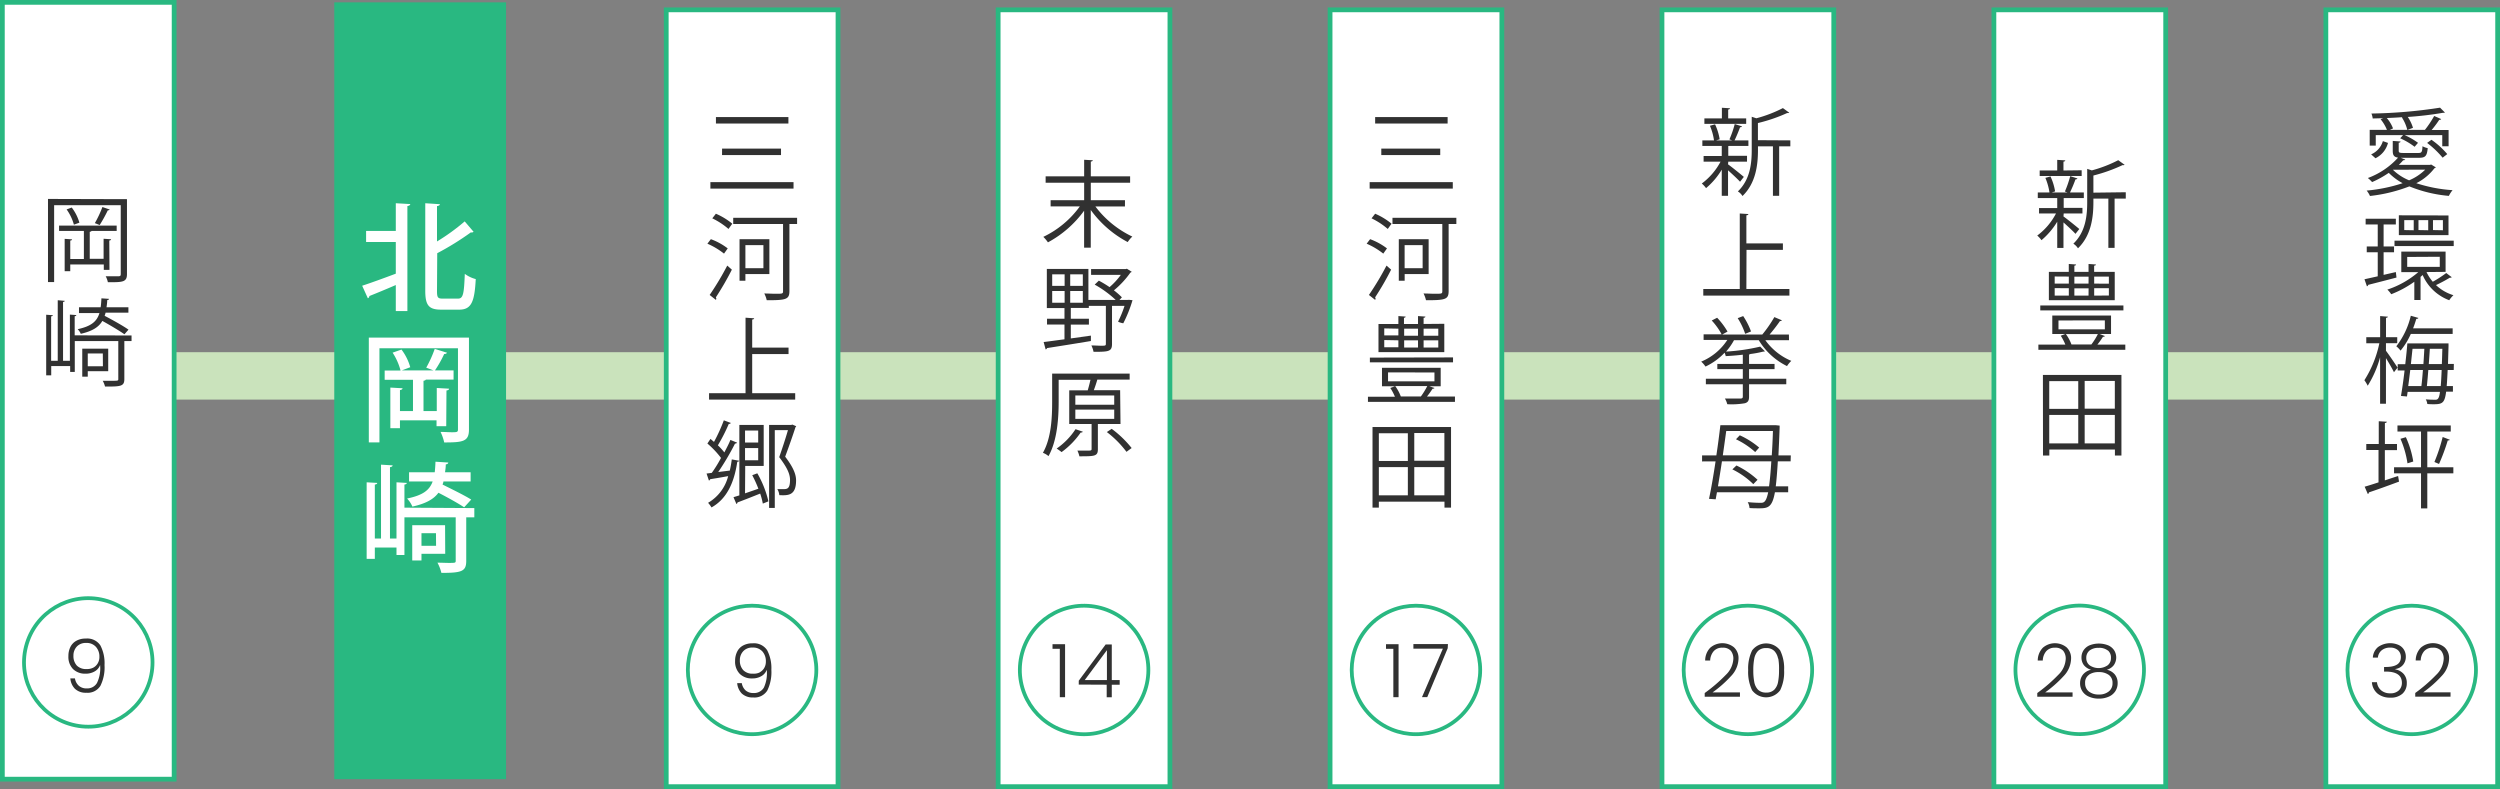 <svg xmlns="http://www.w3.org/2000/svg" viewBox="0 0 541.25 170.83"><rect x="0" y="0" width="541.25" height="170.83" fill="#808080" stroke="none"/><defs><style>.cls-1,.cls-4{fill:none;}.cls-1{stroke:#cae3bc;stroke-width:10.26px;}.cls-1,.cls-3,.cls-4{stroke-miterlimit:10;}.cls-2{fill:#29b881;}.cls-3,.cls-5{fill:#fff;}.cls-3,.cls-4{stroke:#29b881;}.cls-3{stroke-width:1.03px;}.cls-4{stroke-width:0.82px;}.cls-6{fill:#313131;}</style></defs><g id="レイヤー_2" data-name="レイヤー 2"><g id="contents"><line class="cls-1" x1="28.3" y1="81.38" x2="517.57" y2="81.38"/><rect class="cls-2" x="72.37" y="0.51" width="37.19" height="168.18"/><rect class="cls-3" x="0.51" y="0.51" width="37.19" height="168.18"/><circle class="cls-4" cx="19.11" cy="143.42" r="13.91" transform="translate(-124.58 126.46) rotate(-75.68)"/><rect class="cls-3" x="144.24" y="2.13" width="37.19" height="168.18"/><circle class="cls-4" cx="162.83" cy="145.04" r="13.91" transform="translate(-54.87 157.62) rotate(-45)"/><rect class="cls-3" x="216.1" y="2.13" width="37.19" height="168.18"/><circle class="cls-4" cx="234.69" cy="145.04" r="13.91" transform="translate(43.35 343.79) rotate(-77.8)"/><rect class="cls-3" x="287.96" y="2.13" width="37.19" height="168.18"/><circle class="cls-4" cx="306.55" cy="145.04" r="13.91" transform="translate(-12.77 259.25) rotate(-45)"/><rect class="cls-3" x="359.82" y="2.13" width="37.19" height="168.18"/><circle class="cls-4" cx="378.42" cy="145.04" r="13.91" transform="translate(8.28 310.06) rotate(-45)"/><rect class="cls-3" x="431.68" y="2.13" width="37.19" height="168.18"/><circle class="cls-4" cx="450.28" cy="145.04" r="13.91" transform="translate(205.1 549.6) rotate(-76.64)"/><rect class="cls-3" x="503.55" y="2.13" width="37.19" height="168.18"/><circle class="cls-4" cx="522.14" cy="145.04" r="13.91" transform="translate(50.37 411.69) rotate(-45)"/><path class="cls-5" d="M85.69,50V44l3.13.18c0,.21-.21.36-.62.44V67.35H85.69V61.71c-2.13.92-4.23,1.79-5.72,2.38a.54.54,0,0,1-.33.49l-1.23-2.72c1.82-.59,4.56-1.59,7.28-2.61V52.4H79.26V50Zm8.92,13c0,1.41.18,1.65,1.23,1.65h3.33c1.13,0,1.29-1.11,1.46-5.36A6.9,6.9,0,0,0,103,60.42c-.26,4.85-.9,6.62-3.59,6.62H95.51c-2.64,0-3.44-.9-3.44-4.08V44l3.16.21c0,.2-.21.36-.62.41v7.66a44.82,44.82,0,0,0,6-4.35l1.92,2.25a.64.64,0,0,1-.59.13,60.32,60.32,0,0,1-7.28,4.51Z"/><path class="cls-5" d="M101.53,73.09V93c0,2.56-1.23,2.79-5.36,2.79a10.28,10.28,0,0,0-.79-2.28c.87,0,1.74.07,2.38.07,1.13,0,1.39,0,1.39-.61V75.4h-17V95.78H79.85V73.09ZM96.61,92.27h-2.1V91H86.59v1.7H84.51V83.91l2.64.15c0,.21-.2.34-.56.39V89h2.82V82.22H83.28v-2h3.44A13.27,13.27,0,0,0,85,76.35l1.92-.67a11.44,11.44,0,0,1,1.9,3.82L87,80.19h6.84c-.49-.2-1.13-.43-1.56-.59a25.32,25.32,0,0,0,1.84-4.07l2.67.84a.65.65,0,0,1-.62.26,25.17,25.17,0,0,1-2,3.56H98.2v2h-6c-.08.13-.23.2-.51.25V89h2.87v-5l2.66.15c0,.21-.17.34-.56.39Z"/><path class="cls-5" d="M102.69,110V112h-1.75v9.44c0,2.28-1,2.59-5.38,2.59a9.23,9.23,0,0,0-.85-2.21c.9,0,1.77.05,2.41.05,1.44,0,1.54,0,1.54-.48V112H87.56v8.16H85.84v-1.62H81.15V121H79.38V104.42l2.29.13c0,.2-.18.31-.52.36V116.6h1.34v-16l2.51.15c0,.21-.21.34-.57.39V116.6h1.41V104.42l2.23.13c0,.2-.18.31-.51.36v5ZM96,104.24c0,.23-.13.44-.18.67,2,1,4.74,2.33,6.2,3.25l-1.53,1.67c-1.23-.82-3.57-2.13-5.57-3.15-1,1.38-2.74,2.36-5.64,3a5.65,5.65,0,0,0-1.15-1.75c3.36-.69,4.85-1.77,5.54-3.69H88.56v-2h5.56c.08-.69.13-1.44.16-2.28l2.77.18c0,.23-.21.35-.54.41,0,.59-.08,1.15-.16,1.69h5.54v2Zm.39,15.66H91.25v1.44h-2V113.7h7.11Zm-2-4.46H91.25v2.72h3.16Z"/><path class="cls-6" d="M27.49,43.12V59.34c0,1.73-.9,1.79-4.14,1.75a4.42,4.42,0,0,0-.47-1.28c.53,0,1.07,0,1.5,0,.61,0,1.08,0,1.27,0,.37,0,.49-.1.49-.49V44.43H11.72V61.07H10.39v-18ZM23.7,58.42H22.47V57.25H15.21v1.46H14v-7l1.6.11c0,.14-.12.24-.39.26v4h2.95V50H12.79V48.84H25.26V50H19.8c0,.1-.16.15-.37.19v5.84h3V51.69l1.62.11c0,.14-.12.24-.39.28ZM16,48.64a10.43,10.43,0,0,0-1.58-3.3l1.11-.41a9.86,9.86,0,0,1,1.66,3.28Zm7.75-3.28c-.06.12-.2.18-.41.18a31.07,31.07,0,0,1-1.76,3.18c-.23-.08-.8-.33-1.05-.41a22.64,22.64,0,0,0,1.64-3.49Z"/><path class="cls-6" d="M28.48,72.63v1.21H26.92v8.23c0,1.6-.82,1.62-4.18,1.62a5,5,0,0,0-.5-1.25c.7,0,1.34,0,1.85,0,1.5,0,1.52,0,1.52-.41V73.84H16.19v6.69h-1V79.26H11.09v2H10V68.14l1.44.1c0,.13-.13.23-.37.25v9.62h1.43V65l1.52.13c0,.12-.12.22-.37.24V78.11h1.48v-10l1.39.1c0,.13-.1.23-.35.25v4.14Zm-5.62-4.94a4.18,4.18,0,0,1-.21.68c1.75.92,4,2.17,5.17,3l-.88,1c-1.07-.75-3.06-1.94-4.78-2.89-.78,1.34-2.17,2.22-4.67,2.79a3,3,0,0,0-.68-1c2.89-.62,4.16-1.64,4.72-3.49H17.1V66.52h4.69c.09-.57.13-1.21.17-1.93l1.64.11c0,.14-.15.24-.39.28,0,.56-.08,1.07-.15,1.54H27.8v1.17Zm.57,12.67H19v1.19H17.81V75.48h5.62Zm-1.17-3.83H19V79.3h3.28Z"/><path class="cls-6" d="M153.8,39.43h18v1.4h-18ZM155,25.34h15.69v1.4H155Zm1.33,6.83h12.76v1.4H156.32Z"/><path class="cls-6" d="M153.9,51.78a13.74,13.74,0,0,1,3.65,2l-.8,1.13a15.93,15.93,0,0,0-3.6-2.15Zm-.26,12.08a60.94,60.94,0,0,0,3.81-6.36l1,.88a62.22,62.22,0,0,1-3.47,6,.56.56,0,0,1,.1.29.47.47,0,0,1-.1.25Zm4.08-14.29a15.8,15.8,0,0,0-3.51-2.3l.78-1a14.73,14.73,0,0,1,3.55,2.16Zm14.85-2.42V48.5h-1.66V63c0,1.84-.72,2-4.91,2a6.33,6.33,0,0,0-.53-1.46c.88,0,1.72.06,2.38.06,1.56,0,1.68,0,1.68-.57V48.5H158.74V47.15Zm-6,12.18h-5.19v1.45h-1.27v-9h6.46Zm-1.29-6.26h-3.9v5h3.9Z"/><path class="cls-6" d="M162.85,85.13h9.31v1.39H153.51V85.13h7.9V68.78l1.87.13c0,.14-.15.24-.43.28v6.07h7.87v1.4h-7.87Z"/><path class="cls-6" d="M158,101.88a22.39,22.39,0,0,0,.43-2.42l1.6.29c0,.12-.19.21-.41.23-.68,4.61-2.32,8.06-5.58,9.88a6.49,6.49,0,0,0-.74-1,9.38,9.38,0,0,0,4.35-5.78c-1.5.28-2.91.51-3.9.67a.37.37,0,0,1-.27.29l-.51-1.52,1.13-.14c.64-.9,1.35-2,2-3.24a20,20,0,0,0-2.95-3.12l.67-1,.76.65A36.47,36.47,0,0,0,156.71,91l1.52.57a.48.48,0,0,1-.45.21,37.46,37.46,0,0,1-2.36,4.63,12.85,12.85,0,0,1,1.4,1.54c.49-.95,1-1.89,1.31-2.71l1.46.6a.58.58,0,0,1-.46.2,56.34,56.34,0,0,1-3.63,6.15Zm3.3,4.93,2.89-1a26.09,26.09,0,0,0-1.33-2.93l1.1-.41a22.09,22.09,0,0,1,2.4,6.07l-1.21.49a15,15,0,0,0-.57-2.17c-1.85.74-3.69,1.47-4.92,1.92a.35.35,0,0,1-.23.33l-.63-1.47,1.27-.39V92h5.27v8.88h-4Zm2.85-13.6h-2.85v2.6h2.85Zm-2.85,6.44h2.85V97h-2.85Zm10.25-7.73.82.35a.25.25,0,0,1-.14.2c-.58,1.79-1.38,4.08-2.24,6.4,1.64,2.15,2.36,3.71,2.36,5.15,0,3.32-1.76,3.26-3.63,3.18a2.9,2.9,0,0,0-.43-1.3c.43,0,.86,0,1.19,0,.9,0,1.56,0,1.56-2,0-1.34-.7-2.77-2.34-4.93.74-2.11,1.4-4.14,1.89-5.84h-2.85v16.84h-1.23V92h4.78Z"/><path class="cls-6" d="M296.53,39.43h18v1.4h-18Zm1.19-14.09h15.69v1.4H297.72Zm1.33,6.83h12.76v1.4H299.05Z"/><path class="cls-6" d="M296.63,51.78a13.9,13.9,0,0,1,3.65,2l-.8,1.13a15.93,15.93,0,0,0-3.6-2.15Zm-.26,12.08a60.94,60.94,0,0,0,3.81-6.36l1,.88a62.22,62.22,0,0,1-3.47,6,.56.56,0,0,1,.1.29.47.47,0,0,1-.1.25Zm4.08-14.29a15.8,15.8,0,0,0-3.51-2.3l.78-1a14.73,14.73,0,0,1,3.55,2.16Zm14.85-2.42V48.5h-1.67V63c0,1.84-.71,2-4.9,2a6.33,6.33,0,0,0-.53-1.46c.88,0,1.72.06,2.38.06,1.56,0,1.68,0,1.68-.57V48.5H301.47V47.15Zm-6,12.18h-5.19v1.45h-1.27v-9h6.46ZM308,53.07h-3.9v5H308Z"/><path class="cls-6" d="M310.58,84a.51.51,0,0,1-.43.16,18.23,18.23,0,0,1-1.21,1.69H315V87H296.16V85.89H302A10.88,10.88,0,0,0,301,84l1-.37H299.2v-4h12.71v4h-2.46Zm4-6.62v1.06h-18V77.42Zm-1.89-7.28v6.13H298.44V70.14h4.31V68.43l1.57.11c0,.14-.12.24-.36.26v1.34H307V68.43l1.6.11c0,.14-.12.24-.39.26v1.34Zm-13,1v1.52h3.06V71.16Zm0,2.52v1.56h3.06V73.68Zm.82,7v1.94h10.05V80.64Zm7.12,5.2A15.75,15.75,0,0,0,309,83.59h-6.93a9.43,9.43,0,0,1,1.21,2.25l-.1,0h4.49ZM307,71.16H304v1.52H307Zm0,2.52H304v1.56H307Zm4.39-1V71.16h-3.18v1.52Zm0,2.56V73.68h-3.18v1.56Z"/><path class="cls-6" d="M297.15,92.45h17V109.9h-1.42v-1.29H298.52v1.29h-1.37Zm7.65,1.35h-6.28v6h6.28Zm-6.28,7.33v6.11h6.28v-6.11Zm14.19-1.38v-6h-6.52v6Zm-6.52,7.49h6.52v-6.11h-6.52Z"/><path class="cls-6" d="M374.12,35.58c.76.53,2.91,2.27,3.42,2.72l-.82,1.05c-.47-.53-1.68-1.66-2.6-2.48v5.52h-1.36V36.73a15.88,15.88,0,0,1-3.4,4,6,6,0,0,0-.92-1A14.13,14.13,0,0,0,372.5,35h-3.67V33.77h3.93V31.6h-4.2V30.39h2.52a12.35,12.35,0,0,0-.88-3.16l1.11-.31a12.22,12.22,0,0,1,1,3.24l-.76.23H375l-.58-.21a21.68,21.68,0,0,0,1.15-3.32l1.56.49c0,.13-.18.19-.41.21-.29.8-.78,2-1.19,2.83h3V31.6h-4.16a.59.59,0,0,1-.2,0v2.13h4.06V35h-4.06Zm3.93-9.95v1.19H369V25.63h3.79v-2.3l1.75.11c0,.14-.13.24-.39.28v1.91Zm9.56,4.76v1.29h-2.42V42.39h-1.35V31.68H380.6v.76c0,3.08-.39,7.14-3.35,10a3.06,3.06,0,0,0-1-1c2.69-2.58,3-6.13,3-9V25.28l1,.33A28.78,28.78,0,0,0,386,23.4l1.37,1a.5.5,0,0,1-.43.06,34.81,34.81,0,0,1-6.35,2.18v3.71Z"/><path class="cls-6" d="M378.09,62.57h9.32V64H368.76V62.57h7.9V46.22l1.87.12c0,.15-.15.25-.44.29V52.7H386v1.4h-7.88Z"/><path class="cls-6" d="M387.32,73.66H382.2a13.18,13.18,0,0,0,5.62,4.47,5.6,5.6,0,0,0-.93,1.13,14.75,14.75,0,0,1-6.11-5.6h-5.37a13.28,13.28,0,0,1-1.72,2.46,43.21,43.21,0,0,0,7.4-1.08l1,1a.23.23,0,0,1-.2.08.44.44,0,0,1-.16,0,21,21,0,0,1-2.77.52.49.49,0,0,1-.29.1v2.05h5.52v1.13h-5.52V82h8.06V83.2h-8.06v2.67c0,.86-.23,1.23-.9,1.43a16.66,16.66,0,0,1-3.82.21,4.17,4.17,0,0,0-.51-1.23c.78,0,1.52,0,2.11,0l1.25,0c.41,0,.52-.11.52-.46V83.2h-8V82h8V79.92h-5.52V78.79h5.52v-2c-1.23.15-2.53.25-3.7.31a4.5,4.5,0,0,0-.24-.74,13.66,13.66,0,0,1-4.14,3,5.85,5.85,0,0,0-.93-1.07,12.38,12.38,0,0,0,5.66-4.7h-5.14V72.39h3.91a14.4,14.4,0,0,0-2.15-3l1.17-.6a15.88,15.88,0,0,1,2.25,3l-1.16.63h8.69a27,27,0,0,0,2.61-3.77l1.64.7a.49.49,0,0,1-.43.16c-.58.86-1.46,2-2.24,2.91h4.18Zm-9.92-5.23a15.92,15.92,0,0,1,1.7,3.33l-1.27.51a15.38,15.38,0,0,0-1.62-3.39Z"/><path class="cls-6" d="M387.67,99.88H384.9c-.14,2.29-.28,4.06-.45,5.41h2.69v1.29h-2.87c-.58,3.24-1.5,3.47-3.37,3.47-.63,0-1.39,0-2.13-.06a2.92,2.92,0,0,0-.39-1.28c1.27.13,2.36.15,2.85.15.68,0,1.15-.21,1.58-2.28H371.72c-.09.54-.19,1-.27,1.52L370,108c.46-2.12.95-5,1.42-8.1H368.5v-1.3h3.09c.35-2.29.64-4.57.87-6.54h11.75l.3,0,.78.08c0,.13,0,.33,0,.45-.08,2.3-.18,4.31-.26,6h2.68Zm-14.87,0c-.28,1.9-.59,3.77-.86,5.41H383c.18-1.31.35-3.08.49-5.41Zm10.79-1.3c.1-1.53.19-3.28.25-5.27H373.73c-.23,1.66-.48,3.47-.74,5.27Zm-7.65,2.2a18.59,18.59,0,0,1,4.57,3.09l-.92.95a17.3,17.3,0,0,0-4.53-3.2ZM380,97.87a17.37,17.37,0,0,0-4.16-2.77l.82-.86a17.75,17.75,0,0,1,4.2,2.66Z"/><path class="cls-6" d="M526.35,35.62l1,.61a.42.42,0,0,1-.29.19,11.33,11.33,0,0,1-3.93,3.24,31.61,31.61,0,0,0,7.85,1.51,6.25,6.25,0,0,0-.8,1.24,29,29,0,0,1-8.55-2.06,33.83,33.83,0,0,1-8.53,2.08,4.92,4.92,0,0,0-.72-1.17,34.77,34.77,0,0,0,7.79-1.6,12.5,12.5,0,0,1-3-2.24,21.26,21.26,0,0,1-3.61,2,7.72,7.72,0,0,0-.92-.88,16.51,16.51,0,0,0,6.54-4.41c-.9-.14-1.15-.53-1.15-1.48V30.51l1.68.12c0,.15-.12.25-.39.27v1.72c0,.41.15.5,1.05.5h3.22c.67,0,.82-.17.88-1.46a4,4,0,0,0,1.13.41c-.15,1.7-.52,2.09-1.85,2.09h-4l1,.39a.51.51,0,0,1-.45.14c-.29.33-.6.66-.95,1h6.75Zm-12-6.36v2.26h-1.31V28.11h3.73a9,9,0,0,0-1.37-2.3l.55-.22-2.26.06a3.84,3.84,0,0,0-.28-1.07,106.27,106.27,0,0,0,14.86-1.27l1.05,1.05a.3.3,0,0,1-.2.06.86.86,0,0,1-.21,0,74,74,0,0,1-7.63.9,8.39,8.39,0,0,1,1.13,2.36l-1.23.45A8.63,8.63,0,0,0,520,25.42l.18-.06c-1.15.09-2.31.15-3.44.19a7.7,7.7,0,0,1,1.35,2.25l-.68.31H525a22.21,22.21,0,0,0,2-3l1.52.67c-.06.11-.2.17-.43.17a21.82,21.82,0,0,1-1.64,2.19h3.67v3.53h-1.37V29.26h-8.14a14.71,14.71,0,0,1,2.89,1.66l-.74.86a15.2,15.2,0,0,0-3.12-1.84l.62-.68ZM517,30.94a5.1,5.1,0,0,1-2.71,3.32l-.94-.84a4.5,4.5,0,0,0,2.54-2.87Zm1.06,5.81v0a11,11,0,0,0,3.51,2.29,11,11,0,0,0,3.49-2.31Zm10.77-2.61a20.45,20.45,0,0,0-3.36-3.2l.94-.68a17.83,17.83,0,0,1,3.42,3.1Z"/><path class="cls-6" d="M518.7,58.9l.14,1.19c-2.25.59-4.63,1.21-6.13,1.58a.36.36,0,0,1-.27.32l-.53-1.53,2.87-.64V54.61H512.4V53.36h2.38V48.6h-2.62V47.35h6.54V48.6h-2.65v4.76h2.26v1.25h-2.26v4.9Zm6.64,0A9.48,9.48,0,0,0,526.7,61a25.73,25.73,0,0,0,2.91-1.89l1.19.9a.33.33,0,0,1-.25.11.44.44,0,0,1-.16,0,31.61,31.61,0,0,1-3,1.6,9.46,9.46,0,0,0,3.78,2.19,5.85,5.85,0,0,0-.91,1.09,10.16,10.16,0,0,1-5.76-5.46,5.92,5.92,0,0,1-.45.41v5H522.7V61a22.54,22.54,0,0,1-5,2.7,5.51,5.51,0,0,0-.84-1,19.89,19.89,0,0,0,6.71-3.79h-3.69V54.47h9.59v4.39Zm-6.93-6.79h12.82v1.17H518.41Zm11.69-5.46v4.25H519.35V46.61Zm-7.53,3.2V47.66h-2.05v2.15Zm-1.41,5.78v2.14h7.05V55.59Zm4.55-5.78V47.66H523.6v2.15Zm3.18,0V47.66h-2.15v2.15Z"/><path class="cls-6" d="M516.56,74.3v1.64c.58.76,2.16,3.08,2.51,3.65l-.78,1c-.31-.68-1.09-2-1.73-3.06v9.88h-1.27V77.35a22.85,22.85,0,0,1-2.68,6.16,8.17,8.17,0,0,0-.72-1.19,24.12,24.12,0,0,0,3.24-8H512.3V73h3V68.43l1.68.13c0,.12-.14.22-.41.26V73H519V74.3Zm14.44-2h-9.06a15.42,15.42,0,0,1-2.22,3.61,5.82,5.82,0,0,0-.92-.94,17.18,17.18,0,0,0,3.14-6.61l1.64.47c-.06.15-.21.21-.45.21-.21.68-.43,1.37-.7,2.05H531Zm.23,7.81h-1.31c-.07,1.42-.13,2.57-.21,3.47h1.35v1.21h-1.47c-.31,2.4-.78,2.73-2.65,2.73-.43,0-.94,0-1.43-.06a2.57,2.57,0,0,0-.33-1c.9.08,1.72.08,2.07.08s.82,0,1-1.7h-7l-.14,1-1.3-.12c.25-1.44.54-3.42.78-5.52h-1.49V78.85h1.64c.18-1.58.35-3.16.45-4.51h7.94l.28,0,.7,0a3.24,3.24,0,0,0,0,.45l-.12,4h1.27Zm-7,3.47c.13-1,.23-2.19.33-3.47h-2.74c-.15,1.21-.29,2.4-.44,3.47Zm.44-4.76c.08-1.13.14-2.27.2-3.3h-2.56c-.11,1-.23,2.17-.35,3.3Zm1.06,1.29c-.1,1.28-.2,2.48-.31,3.47h3c.08-.88.14-2,.2-3.47Zm.33-4.59c-.06,1-.14,2.17-.23,3.3h2.83c.05-1,.07-2.07.11-3.3Z"/><path class="cls-6" d="M516.32,97.46V104c.94-.31,1.91-.64,2.87-.94l.2,1.21c-2.37.88-4.9,1.8-6.52,2.33a.36.36,0,0,1-.24.35l-.68-1.58c.84-.24,1.89-.57,3-.94v-7H512.3V96.12H515V91.2l1.74.1c0,.15-.12.25-.41.29v4.53h2.62v1.34Zm14.83,3.71v1.31h-5.64v7.59h-1.36v-7.59h-5.84v-1.31h5.84V93.42h-5.1v-1.3h11.54v1.3h-5.08v7.75Zm-9.93-.86A21.19,21.19,0,0,0,519.7,95l1.17-.35a20.08,20.08,0,0,1,1.6,5.27Zm9.15-5.11c0,.12-.21.16-.43.16a43.56,43.56,0,0,1-1.89,5.09s-1-.43-1-.43a36.88,36.88,0,0,0,1.79-5.41Z"/><path class="cls-6" d="M446.74,46.86c.76.53,2.91,2.27,3.43,2.72l-.83,1.05c-.47-.53-1.68-1.66-2.6-2.48v5.52h-1.35V48a16.1,16.1,0,0,1-3.41,4,5.25,5.25,0,0,0-.92-1,13.91,13.91,0,0,0,4.06-4.78h-3.67V45.05h3.94V42.88h-4.21V41.67h2.53a12.94,12.94,0,0,0-.89-3.16l1.11-.31a12.22,12.22,0,0,1,1,3.24l-.75.23h3.44l-.57-.21a22.81,22.81,0,0,0,1.15-3.32l1.55.49c0,.13-.18.19-.41.21a30.12,30.12,0,0,1-1.19,2.83h3v1.21H447a.71.71,0,0,1-.21,0v2.13h4.06v1.21h-4.06Zm3.94-10V38.1h-9.09V36.91h3.8v-2.3l1.74.11c0,.14-.12.24-.39.28v1.91Zm9.55,4.76V43h-2.42V53.67h-1.35V43h-3.24v.76c0,3.08-.39,7.14-3.34,10a3.2,3.2,0,0,0-1-1c2.69-2.58,3-6.13,3-9V36.56l1,.33a28.53,28.53,0,0,0,5.72-2.21l1.38,1a.51.51,0,0,1-.43.06A34.94,34.94,0,0,1,453.22,38v3.71Z"/><path class="cls-6" d="M455.72,72.76a.5.5,0,0,1-.43.16,18.23,18.23,0,0,1-1.21,1.69h6.05v1.12H441.31V74.61h5.84a11.51,11.51,0,0,0-1-1.93l1-.37h-2.83v-4h12.72v4h-2.47Zm4-6.62V67.2h-18V66.14Zm-1.88-7.28V65H443.58V58.86h4.31V57.15l1.58.11c0,.14-.13.24-.37.26v1.34h3.07V57.15l1.6.11c0,.14-.12.24-.39.26v1.34Zm-13,1V61.4h3.06V59.88Zm0,2.52V64h3.06V62.4Zm.82,7V71.3H455.7V69.36Zm7.12,5.2a14.91,14.91,0,0,0,1.41-2.25h-6.93a8.76,8.76,0,0,1,1.21,2.25l-.1,0h4.49Zm-.6-14.68H449.1V61.4h3.07Zm0,2.52H449.1V64h3.07Zm4.39-1V59.88h-3.18V61.4Zm0,2.56V62.4h-3.18V64Z"/><path class="cls-6" d="M442.29,81.17h17V98.62h-1.41V97.33h-14.2v1.29h-1.37Zm7.65,1.35h-6.28v6h6.28Zm-6.28,7.32V96h6.28V89.84Zm14.2-1.37v-6h-6.53v6ZM451.33,96h6.53V89.84h-6.53Z"/><path class="cls-6" d="M243.55,44.7h-6.4a21.55,21.55,0,0,0,8,6.52,6.06,6.06,0,0,0-1,1.19,23.3,23.3,0,0,1-8-6.95v8.16h-1.44v-8a23.38,23.38,0,0,1-7.83,6.85,7.83,7.83,0,0,0-1-1.19,20.84,20.84,0,0,0,7.9-6.59h-6.32V43.35h7.26V39.56h-8.34V38.18h8.34V34.59l1.87.11c0,.14-.14.24-.43.28v3.2h8.51v1.38h-8.51v3.79h7.4Z"/><path class="cls-6" d="M244.43,64.91l.76.08a28.1,28.1,0,0,1-2,5,3.71,3.71,0,0,1-1.13-.35,23.39,23.39,0,0,0,1.4-3.42h-2.71v8.24c0,1.66-.72,1.71-4,1.71a5.25,5.25,0,0,0-.47-1.38c.82,0,1.56.06,2.07.06.94,0,1.07,0,1.07-.43v-8.2h-3.69v.45h-3.9V69h3.92v1.27h-3.92v3l4.35-.61,0,1.17c-3.51.59-7.22,1.17-9.5,1.53a.39.39,0,0,1-.3.29l-.43-1.6c1.21-.14,2.78-.37,4.51-.59V70.26h-3.78V69h3.78v-2.3h-3.82V58.22h9v6.71h5.9A22.7,22.7,0,0,0,237,61.62l.9-.86a23.83,23.83,0,0,1,2.32,1.4,15.06,15.06,0,0,0,2.44-2.65h-6.44V58.26h7.49l.26-.08,1.05.66a.71.71,0,0,1-.29.18,19.36,19.36,0,0,1-3.57,3.84,15.79,15.79,0,0,1,1.73,1.51l-.52.56h1.77ZM227.8,59.39v2.5h2.69v-2.5Zm0,3.61v2.54h2.69V63Zm6.63-1.11v-2.5H231.7v2.5Zm0,3.65V63H231.7v2.54Z"/><path class="cls-6" d="M242.59,91.79h-4.9v5.44c0,1.54-.62,1.56-4,1.56a6,6,0,0,0-.43-1.23c.74,0,1.43,0,1.92,0,1,0,1.15,0,1.15-.37V91.79h-4.84V84.51h4c.21-.69.43-1.55.6-2.29h-6.89v4.69c0,3.45-.27,8.41-2.2,11.84a4.22,4.22,0,0,0-1.21-.72c1.87-3.28,2-7.86,2-11.14v-6h16.78v1.3h-7c-.19.67-.48,1.56-.76,2.29h5.7Zm-8.16,1.67c-.07.14-.21.2-.46.18a17.39,17.39,0,0,1-4.14,4.24c-.26-.22-.76-.57-1.06-.77a15.24,15.24,0,0,0,4.08-4.19Zm-1.62-7.84v2h8.42v-2Zm0,3.06v2h8.42v-2Zm11.07,9.14a21.9,21.9,0,0,0-4.25-4.28l1.05-.7A22.92,22.92,0,0,1,245,97Z"/><path class="cls-6" d="M17.08,148.48a2.5,2.5,0,0,0,1.71.56A2.43,2.43,0,0,0,21,147.86a7.36,7.36,0,0,0,.67-3.89,2.56,2.56,0,0,1-1.16,1.38,3.76,3.76,0,0,1-2,.5,3.68,3.68,0,0,1-2.7-1,3.77,3.77,0,0,1-1-2.8,4.38,4.38,0,0,1,.41-1.94,3.09,3.09,0,0,1,1.27-1.36,4,4,0,0,1,2.08-.5,3.39,3.39,0,0,1,3.16,1.48,8.27,8.27,0,0,1,.9,4.25,9,9,0,0,1-.89,4.5,3.25,3.25,0,0,1-3.05,1.5,3.39,3.39,0,0,1-2.46-.85,3.6,3.6,0,0,1-1-2.25h1A2.66,2.66,0,0,0,17.08,148.48Zm3.05-3.9a2.42,2.42,0,0,0,1-.92,2.62,2.62,0,0,0,.39-1.45,3.12,3.12,0,0,0-.75-2.16,2.65,2.65,0,0,0-2.13-.85,2.61,2.61,0,0,0-2,.77,2.82,2.82,0,0,0-.74,2,3,3,0,0,0,.73,2.12,2.76,2.76,0,0,0,2.08.76A3.05,3.05,0,0,0,20.13,144.58Z"/><path class="cls-6" d="M161.43,149.48a2.51,2.51,0,0,0,1.72.56,2.44,2.44,0,0,0,2.23-1.18A7.38,7.38,0,0,0,166,145a2.56,2.56,0,0,1-1.16,1.38,3.74,3.74,0,0,1-2,.5,3.64,3.64,0,0,1-2.69-1,3.78,3.78,0,0,1-1-2.8,4.38,4.38,0,0,1,.42-1.94,3,3,0,0,1,1.26-1.36,4.08,4.08,0,0,1,2.08-.5,3.42,3.42,0,0,1,3.17,1.48A8.28,8.28,0,0,1,167,145a9.06,9.06,0,0,1-.88,4.5,3.26,3.26,0,0,1-3.05,1.5,3.4,3.4,0,0,1-2.47-.85,3.65,3.65,0,0,1-1-2.25h1A2.71,2.71,0,0,0,161.43,149.48Zm3-3.9a2.51,2.51,0,0,0,1-.92,2.7,2.7,0,0,0,.38-1.45,3.16,3.16,0,0,0-.74-2.16,2.69,2.69,0,0,0-2.14-.85,2.58,2.58,0,0,0-2,.77,2.79,2.79,0,0,0-.75,2,3,3,0,0,0,.74,2.12,2.74,2.74,0,0,0,2.08.76A3,3,0,0,0,164.48,145.58Z"/><path class="cls-6" d="M227.87,140.47v-1h2.72v11.47h-1.14V140.47Z"/><path class="cls-6" d="M233.55,148.21v-.84l5.82-7.84h1.33v7.71h1.71v1H240.7v2.72h-1.1v-2.72Zm6.1-7.45-4.81,6.48h4.81Z"/><path class="cls-6" d="M300.07,140.47v-1h2.72v11.47h-1.13V140.47Z"/><path class="cls-6" d="M313.43,140.34,309,150.93h-1.14l4.52-10.49H306v-1h7.48Z"/><path class="cls-6" d="M373.66,146.09a5.16,5.16,0,0,0,1.61-3.43,2.7,2.7,0,0,0-.55-1.77,2.23,2.23,0,0,0-1.8-.66A2.35,2.35,0,0,0,371,141a3.3,3.3,0,0,0-.75,2h-1.08a4,4,0,0,1,1.09-2.76,4,4,0,0,1,5.13-.11,3.17,3.17,0,0,1,1,2.47,5.64,5.64,0,0,1-1.61,3.76,24.9,24.9,0,0,1-4,3.54h5.92v.94h-7.63v-.8A33.55,33.55,0,0,0,373.66,146.09Z"/><path class="cls-6" d="M379.33,140.82a3.8,3.8,0,0,1,6.08,0,8.83,8.83,0,0,1,.85,4.27,9,9,0,0,1-.85,4.34,3.78,3.78,0,0,1-6.09,0,9.16,9.16,0,0,1-.84-4.34A8.94,8.94,0,0,1,379.33,140.82Zm5.62,1.76a3.23,3.23,0,0,0-.82-1.65,2.36,2.36,0,0,0-1.76-.62,2.39,2.39,0,0,0-1.76.62,3.29,3.29,0,0,0-.81,1.65,12.79,12.79,0,0,0-.21,2.51,13.17,13.17,0,0,0,.21,2.57,3.29,3.29,0,0,0,.81,1.66,2.39,2.39,0,0,0,1.76.62,2.36,2.36,0,0,0,1.76-.62,3.22,3.22,0,0,0,.82-1.66,13.17,13.17,0,0,0,.21-2.57A12.79,12.79,0,0,0,385,142.58Z"/><path class="cls-6" d="M445.63,146.09a5.15,5.15,0,0,0,1.6-3.43,2.7,2.7,0,0,0-.55-1.77,2.23,2.23,0,0,0-1.8-.66A2.35,2.35,0,0,0,443,141a3.29,3.29,0,0,0-.74,2h-1.09a4,4,0,0,1,1.1-2.76,4,4,0,0,1,5.12-.11,3.17,3.17,0,0,1,1,2.47,5.63,5.63,0,0,1-1.6,3.76,25.81,25.81,0,0,1-4,3.54h5.92v.94h-7.64v-.8A33.72,33.72,0,0,0,445.63,146.09Z"/><path class="cls-6" d="M451.16,144a2.69,2.69,0,0,1-.52-1.66,2.78,2.78,0,0,1,.44-1.54,3,3,0,0,1,1.29-1.08,5.48,5.48,0,0,1,4.06,0,3,3,0,0,1,1.29,1.08,2.91,2.91,0,0,1-.08,3.2,2.8,2.8,0,0,1-1.51,1,3.06,3.06,0,0,1,1.71,1,2.86,2.86,0,0,1,.63,1.87,3.14,3.14,0,0,1-.51,1.79,3.17,3.17,0,0,1-1.42,1.17,5.14,5.14,0,0,1-2.14.42,5.06,5.06,0,0,1-2.13-.42,3.07,3.07,0,0,1-1.93-3A2.91,2.91,0,0,1,451,146a3.13,3.13,0,0,1,1.71-1A3,3,0,0,1,451.16,144Zm1.1,2.1a2,2,0,0,0-.83,1.79,2.2,2.2,0,0,0,.8,1.81,3.29,3.29,0,0,0,2.17.66,3.23,3.23,0,0,0,2.16-.67,2.19,2.19,0,0,0,.8-1.8,2.05,2.05,0,0,0-.82-1.78,3.54,3.54,0,0,0-2.14-.6A3.63,3.63,0,0,0,452.26,146.07Zm4.09-5.26a3,3,0,0,0-2-.58,3.06,3.06,0,0,0-1.95.57,2,2,0,0,0-.72,1.64,1.92,1.92,0,0,0,.74,1.58,3.47,3.47,0,0,0,3.87,0,1.91,1.91,0,0,0,.73-1.58A2,2,0,0,0,456.35,140.81Z"/><path class="cls-6" d="M514.84,140.09a4.54,4.54,0,0,1,4.47-.45,2.64,2.64,0,0,1,1.16,1.05,2.88,2.88,0,0,1,.39,1.49,2.69,2.69,0,0,1-.59,1.75,2.58,2.58,0,0,1-1.68.91v.08a3.18,3.18,0,0,1,1.81,1,2.89,2.89,0,0,1,.67,2,3,3,0,0,1-.92,2.25,3.72,3.72,0,0,1-2.66.87,4.22,4.22,0,0,1-2.74-.87,3.49,3.49,0,0,1-1.23-2.47h1.09a2.7,2.7,0,0,0,.89,1.74,2.91,2.91,0,0,0,2,.66,2.52,2.52,0,0,0,1.86-.64,2.21,2.21,0,0,0,.65-1.63c0-1.62-1.17-2.43-3.5-2.43h-.36v-1h.37q3.27,0,3.27-2.13a2,2,0,0,0-.61-1.49,2.44,2.44,0,0,0-1.73-.57,2.77,2.77,0,0,0-1.8.57,2.31,2.31,0,0,0-.84,1.59h-1.09A3.18,3.18,0,0,1,514.84,140.09Z"/><path class="cls-6" d="M527.45,146.09a5.16,5.16,0,0,0,1.61-3.43,2.7,2.7,0,0,0-.56-1.77,2.2,2.2,0,0,0-1.8-.66,2.36,2.36,0,0,0-1.88.76,3.29,3.29,0,0,0-.74,2H523a4,4,0,0,1,1.1-2.76,4,4,0,0,1,5.13-.11,3.17,3.17,0,0,1,1,2.47,5.64,5.64,0,0,1-1.61,3.76,24.9,24.9,0,0,1-4,3.54h5.92v.94H522.9v-.8A33.55,33.55,0,0,0,527.45,146.09Z"/></g></g></svg>